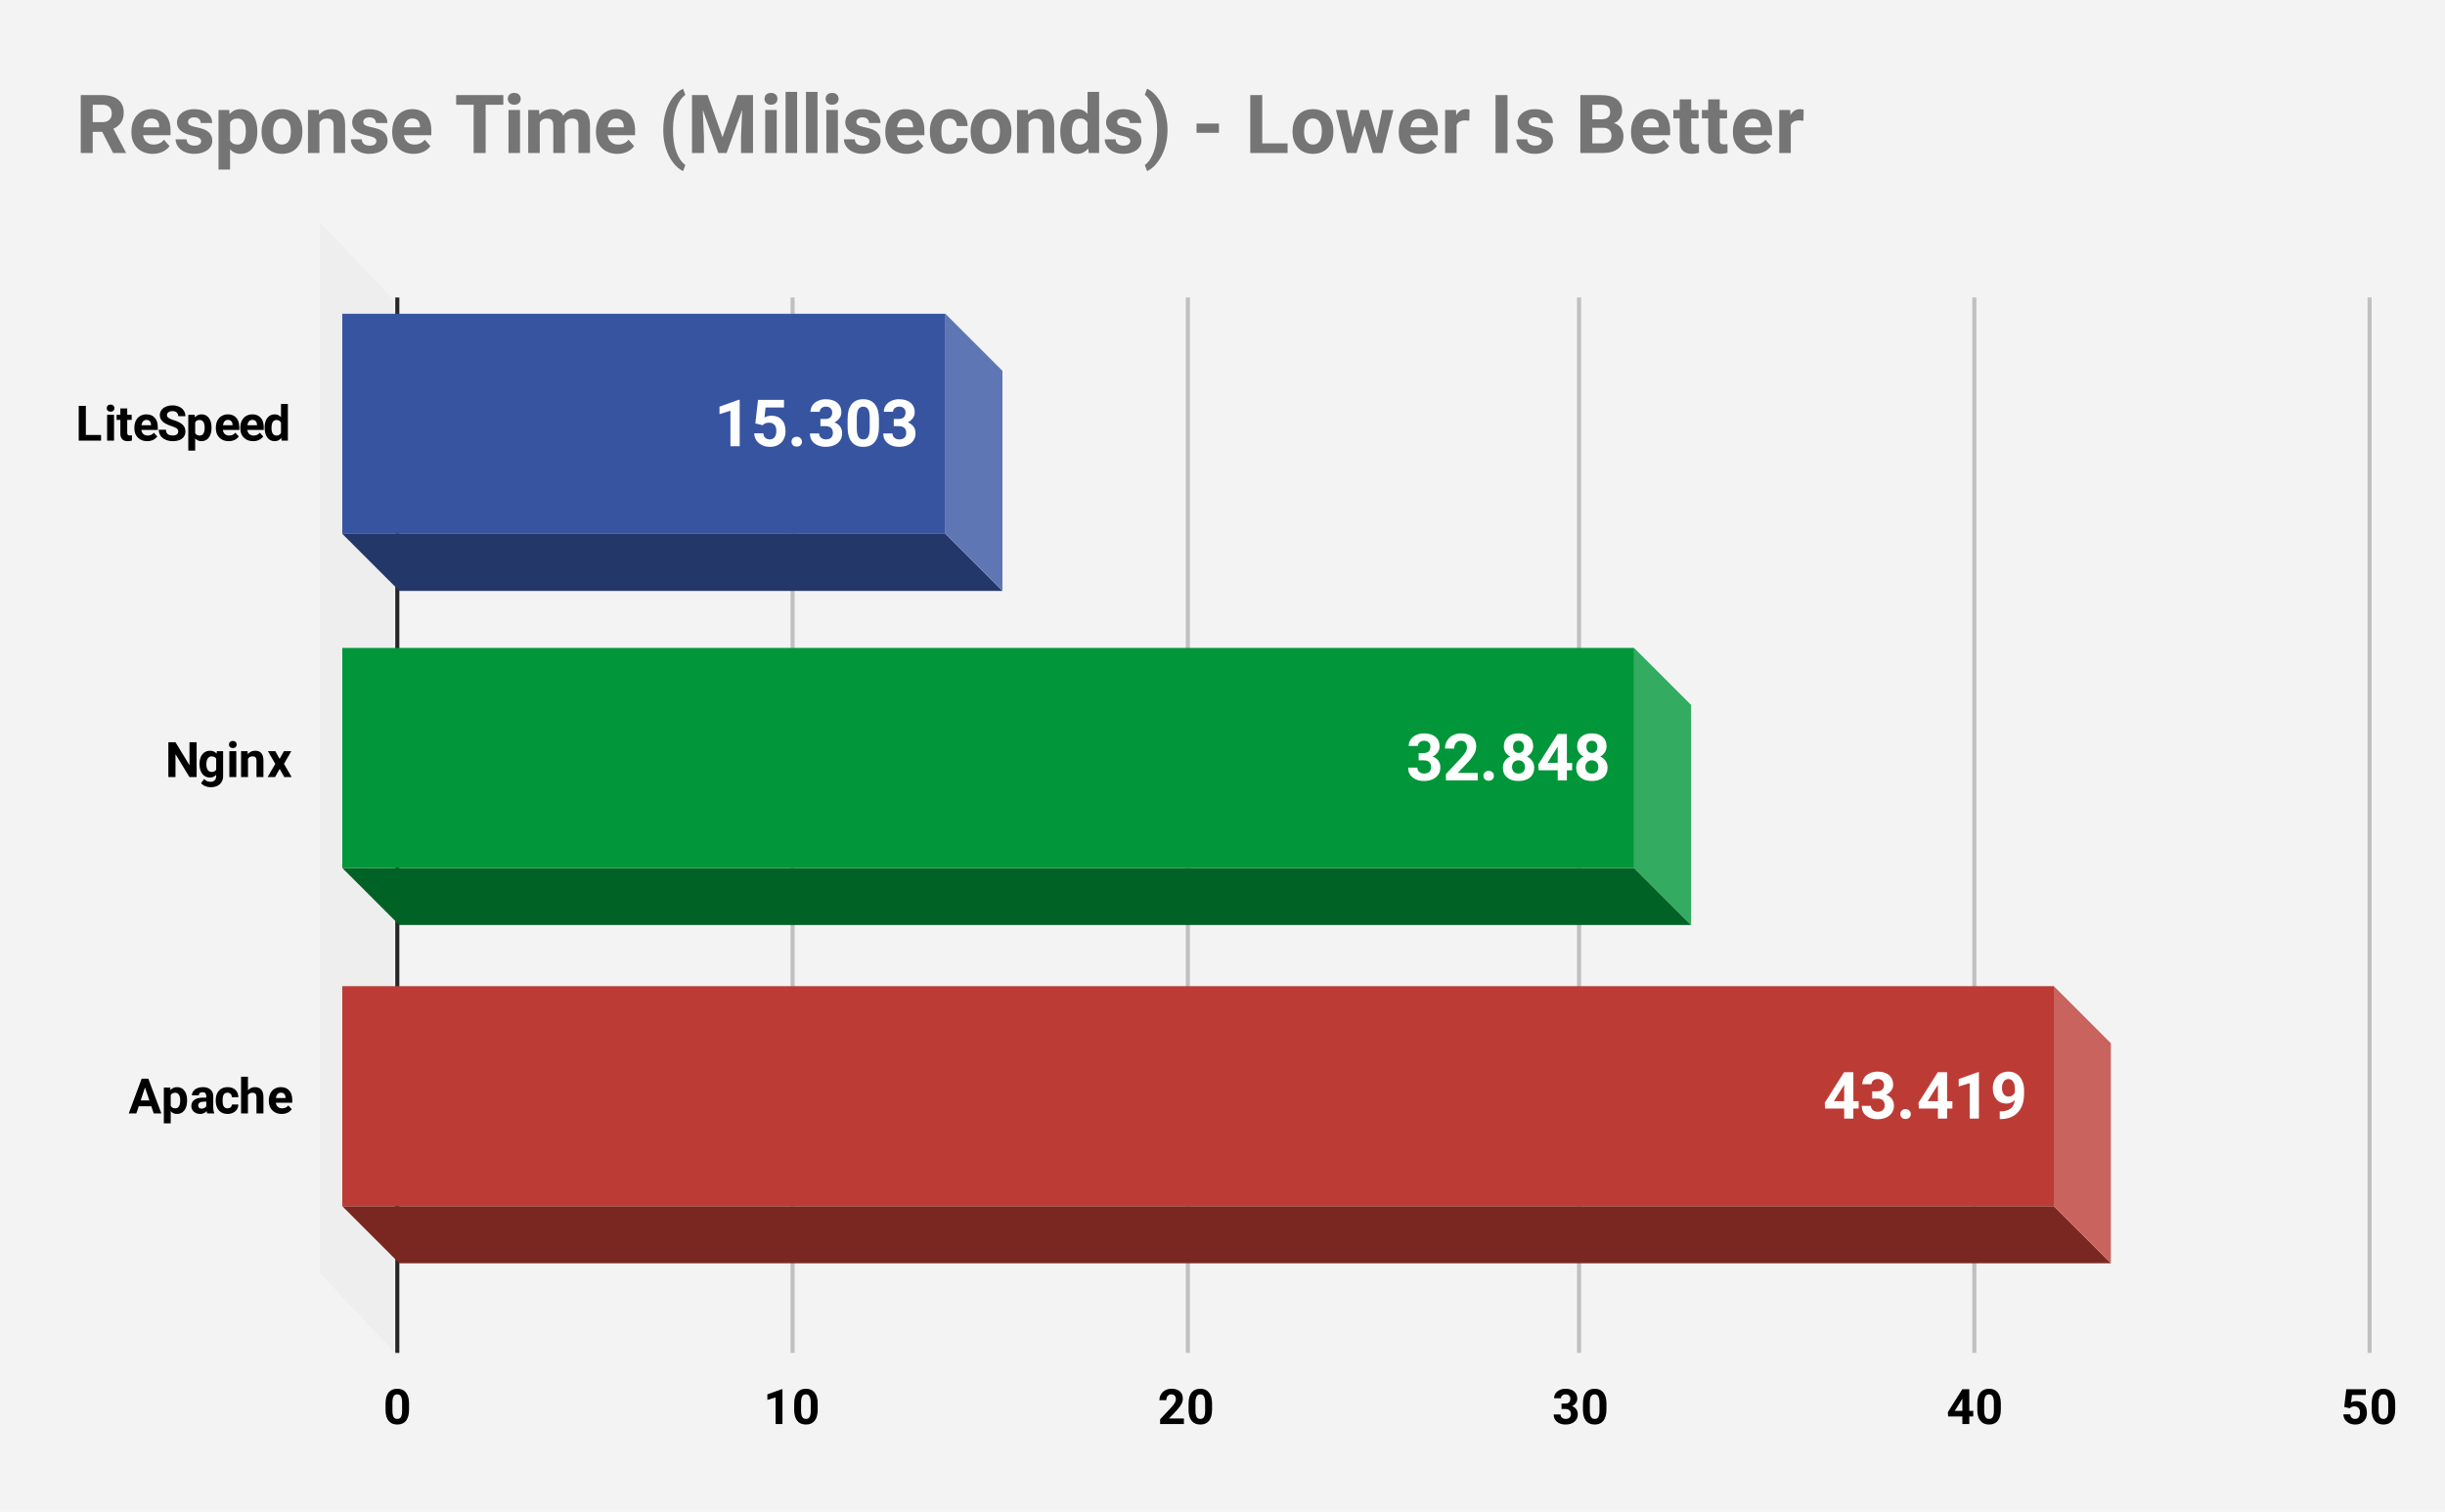 <?xml version="1.0" encoding="UTF-8"?> <svg xmlns:xlink="http://www.w3.org/1999/xlink" xmlns="http://www.w3.org/2000/svg" version="1.1" viewBox="0.0 0.0 600.0 371.0" fill="none" stroke="none" stroke-linecap="square" stroke-miterlimit="10" width="600" height="371"><path fill="#f3f3f3" d="M0 0L600.0 0L600.0 371.0L0 371.0L0 0Z" fill-rule="nonzero"></path><path stroke="#272727" stroke-width="1.0" stroke-linecap="butt" d="M97.5 73.5L97.5 331.5" fill-rule="nonzero"></path><path fill="#eeeeee" d="M78.5 54.5L96.5 73.5L96.5 331.5L78.5 312.5Z" fill-rule="nonzero"></path><path stroke="#c0c0c0" stroke-width="1.0" stroke-linecap="butt" d="M194.5 73.5L194.5 331.5" fill-rule="nonzero"></path><path stroke="#c0c0c0" stroke-width="1.0" stroke-linecap="butt" d="M291.5 73.5L291.5 331.5" fill-rule="nonzero"></path><path stroke="#c0c0c0" stroke-width="1.0" stroke-linecap="butt" d="M387.5 73.5L387.5 331.5" fill-rule="nonzero"></path><path stroke="#c0c0c0" stroke-width="1.0" stroke-linecap="butt" d="M484.5 73.5L484.5 331.5" fill-rule="nonzero"></path><path stroke="#c0c0c0" stroke-width="1.0" stroke-linecap="butt" d="M581.5 73.5L581.5 331.5" fill-rule="nonzero"></path><clipPath id="id_0"><path d="M77.55 54.917L581.45 54.917L581.45 331.45L77.55 331.45L77.55 54.917Z" clip-rule="nonzero"></path></clipPath><path fill="#243769" clip-path="url(#id_0)" d="M246.0 145.0L98.0 145.0L84.0 131.0L232.0 131.0Z" fill-rule="nonzero"></path><path fill="#5f76b4" clip-path="url(#id_0)" d="M232.0 131.0L232.0 77.0L246.0 91.0L246.0 145.0Z" fill-rule="nonzero"></path><path stroke="#000000" stroke-width="2.0" stroke-linecap="butt" stroke-opacity="0.0" clip-path="url(#id_0)" d="M84.0 131.0L84.0 77.0L232.0 77.0L232.0 131.0Z" fill-rule="nonzero"></path><path fill="#3754a1" clip-path="url(#id_0)" d="M84.0 131.0L84.0 77.0L232.0 77.0L232.0 131.0Z" fill-rule="nonzero"></path><path fill="#006225" clip-path="url(#id_0)" d="M415.0 227.0L98.0 227.0L84.0 213.0L401.0 213.0Z" fill-rule="nonzero"></path><path fill="#33ab61" clip-path="url(#id_0)" d="M401.0 213.0L401.0 159.0L415.0 173.0L415.0 227.0Z" fill-rule="nonzero"></path><path stroke="#000000" stroke-width="2.0" stroke-linecap="butt" stroke-opacity="0.0" clip-path="url(#id_0)" d="M84.0 213.0L84.0 159.0L401.0 159.0L401.0 213.0Z" fill-rule="nonzero"></path><path fill="#009639" clip-path="url(#id_0)" d="M84.0 213.0L84.0 159.0L401.0 159.0L401.0 213.0Z" fill-rule="nonzero"></path><path fill="#7a2722" clip-path="url(#id_0)" d="M518.0 310.0L98.0 310.0L84.0 296.0L504.0 296.0Z" fill-rule="nonzero"></path><path fill="#c9635d" clip-path="url(#id_0)" d="M504.0 296.0L504.0 242.0L518.0 256.0L518.0 310.0Z" fill-rule="nonzero"></path><path stroke="#000000" stroke-width="2.0" stroke-linecap="butt" stroke-opacity="0.0" clip-path="url(#id_0)" d="M84.0 296.0L84.0 242.0L504.0 242.0L504.0 296.0Z" fill-rule="nonzero"></path><path fill="#bc3c35" clip-path="url(#id_0)" d="M84.0 296.0L84.0 242.0L504.0 242.0L504.0 296.0Z" fill-rule="nonzero"></path><path stroke="#3754a1" stroke-width="3.0" stroke-linejoin="round" stroke-linecap="round" d="M181.518 109.5L179.252 109.5L179.252 100.797L176.565 101.625L176.565 99.797L181.268 98.109L181.518 98.109L181.518 109.5ZM185.362 103.906L186.018 98.125L192.393 98.125L192.393 100.0L187.877 100.0L187.596 102.453Q188.393 102.016 189.299 102.016Q190.924 102.016 191.846 103.031Q192.768 104.031 192.768 105.844Q192.768 106.953 192.299 107.828Q191.846 108.688 190.971 109.172Q190.112 109.656 188.924 109.656Q187.893 109.656 187.002 109.234Q186.127 108.812 185.612 108.062Q185.112 107.297 185.081 106.328L187.315 106.328Q187.377 107.047 187.799 107.438Q188.237 107.828 188.924 107.828Q189.69 107.828 190.096 107.281Q190.518 106.734 190.518 105.719Q190.518 104.75 190.034 104.234Q189.565 103.719 188.69 103.719Q187.877 103.719 187.377 104.141L187.159 104.344L185.362 103.906ZM194.237 108.391Q194.237 107.844 194.596 107.516Q194.971 107.172 195.518 107.172Q196.065 107.172 196.424 107.516Q196.799 107.844 196.799 108.391Q196.799 108.922 196.44 109.266Q196.081 109.594 195.518 109.594Q194.956 109.594 194.596 109.266Q194.237 108.922 194.237 108.391ZM201.331 102.812L202.534 102.812Q203.393 102.812 203.799 102.391Q204.221 101.953 204.221 101.234Q204.221 100.547 203.799 100.172Q203.393 99.781 202.674 99.781Q202.034 99.781 201.596 100.141Q201.159 100.5 201.159 101.062L198.893 101.062Q198.893 100.172 199.377 99.469Q199.862 98.766 200.721 98.375Q201.581 97.969 202.627 97.969Q204.424 97.969 205.44 98.828Q206.471 99.688 206.471 101.203Q206.471 101.984 205.987 102.641Q205.518 103.297 204.752 103.656Q205.706 104.0 206.174 104.688Q206.659 105.375 206.659 106.312Q206.659 107.828 205.549 108.75Q204.44 109.656 202.627 109.656Q200.924 109.656 199.831 108.766Q198.752 107.859 198.752 106.375L201.018 106.375Q201.018 107.016 201.487 107.422Q201.971 107.828 202.674 107.828Q203.487 107.828 203.94 107.406Q204.393 106.984 204.393 106.281Q204.393 104.578 202.518 104.578L201.331 104.578L201.331 102.812ZM215.69 104.797Q215.69 107.156 214.706 108.406Q213.737 109.656 211.846 109.656Q209.987 109.656 209.002 108.438Q208.018 107.203 208.002 104.906L208.002 102.812Q208.002 100.438 208.987 99.203Q209.971 97.969 211.831 97.969Q213.69 97.969 214.674 99.188Q215.659 100.406 215.69 102.703L215.69 104.797ZM213.424 102.5Q213.424 101.078 213.034 100.438Q212.659 99.797 211.831 99.797Q211.034 99.797 210.659 100.406Q210.284 101.016 210.252 102.328L210.252 105.094Q210.252 106.484 210.627 107.156Q211.018 107.828 211.846 107.828Q212.674 107.828 213.034 107.188Q213.409 106.531 213.424 105.203L213.424 102.5ZM219.331 102.812L220.534 102.812Q221.393 102.812 221.799 102.391Q222.221 101.953 222.221 101.234Q222.221 100.547 221.799 100.172Q221.393 99.781 220.674 99.781Q220.034 99.781 219.596 100.141Q219.159 100.5 219.159 101.062L216.893 101.062Q216.893 100.172 217.377 99.469Q217.862 98.766 218.721 98.375Q219.581 97.969 220.627 97.969Q222.424 97.969 223.44 98.828Q224.471 99.688 224.471 101.203Q224.471 101.984 223.987 102.641Q223.518 103.297 222.752 103.656Q223.706 104.0 224.174 104.688Q224.659 105.375 224.659 106.312Q224.659 107.828 223.549 108.75Q222.44 109.656 220.627 109.656Q218.924 109.656 217.831 108.766Q216.752 107.859 216.752 106.375L219.018 106.375Q219.018 107.016 219.487 107.422Q219.971 107.828 220.674 107.828Q221.487 107.828 221.94 107.406Q222.393 106.984 222.393 106.281Q222.393 104.578 220.518 104.578L219.331 104.578L219.331 102.812Z" fill-rule="nonzero"></path><path fill="#ffffff" d="M181.518 109.5L179.252 109.5L179.252 100.797L176.565 101.625L176.565 99.797L181.268 98.109L181.518 98.109L181.518 109.5ZM185.362 103.906L186.018 98.125L192.393 98.125L192.393 100.0L187.877 100.0L187.596 102.453Q188.393 102.016 189.299 102.016Q190.924 102.016 191.846 103.031Q192.768 104.031 192.768 105.844Q192.768 106.953 192.299 107.828Q191.846 108.688 190.971 109.172Q190.112 109.656 188.924 109.656Q187.893 109.656 187.002 109.234Q186.127 108.812 185.612 108.062Q185.112 107.297 185.081 106.328L187.315 106.328Q187.377 107.047 187.799 107.438Q188.237 107.828 188.924 107.828Q189.69 107.828 190.096 107.281Q190.518 106.734 190.518 105.719Q190.518 104.75 190.034 104.234Q189.565 103.719 188.69 103.719Q187.877 103.719 187.377 104.141L187.159 104.344L185.362 103.906ZM194.237 108.391Q194.237 107.844 194.596 107.516Q194.971 107.172 195.518 107.172Q196.065 107.172 196.424 107.516Q196.799 107.844 196.799 108.391Q196.799 108.922 196.44 109.266Q196.081 109.594 195.518 109.594Q194.956 109.594 194.596 109.266Q194.237 108.922 194.237 108.391ZM201.331 102.812L202.534 102.812Q203.393 102.812 203.799 102.391Q204.221 101.953 204.221 101.234Q204.221 100.547 203.799 100.172Q203.393 99.781 202.674 99.781Q202.034 99.781 201.596 100.141Q201.159 100.5 201.159 101.062L198.893 101.062Q198.893 100.172 199.377 99.469Q199.862 98.766 200.721 98.375Q201.581 97.969 202.627 97.969Q204.424 97.969 205.44 98.828Q206.471 99.688 206.471 101.203Q206.471 101.984 205.987 102.641Q205.518 103.297 204.752 103.656Q205.706 104.0 206.174 104.688Q206.659 105.375 206.659 106.312Q206.659 107.828 205.549 108.75Q204.44 109.656 202.627 109.656Q200.924 109.656 199.831 108.766Q198.752 107.859 198.752 106.375L201.018 106.375Q201.018 107.016 201.487 107.422Q201.971 107.828 202.674 107.828Q203.487 107.828 203.94 107.406Q204.393 106.984 204.393 106.281Q204.393 104.578 202.518 104.578L201.331 104.578L201.331 102.812ZM215.69 104.797Q215.69 107.156 214.706 108.406Q213.737 109.656 211.846 109.656Q209.987 109.656 209.002 108.438Q208.018 107.203 208.002 104.906L208.002 102.812Q208.002 100.438 208.987 99.203Q209.971 97.969 211.831 97.969Q213.69 97.969 214.674 99.188Q215.659 100.406 215.69 102.703L215.69 104.797ZM213.424 102.5Q213.424 101.078 213.034 100.438Q212.659 99.797 211.831 99.797Q211.034 99.797 210.659 100.406Q210.284 101.016 210.252 102.328L210.252 105.094Q210.252 106.484 210.627 107.156Q211.018 107.828 211.846 107.828Q212.674 107.828 213.034 107.188Q213.409 106.531 213.424 105.203L213.424 102.5ZM219.331 102.812L220.534 102.812Q221.393 102.812 221.799 102.391Q222.221 101.953 222.221 101.234Q222.221 100.547 221.799 100.172Q221.393 99.781 220.674 99.781Q220.034 99.781 219.596 100.141Q219.159 100.5 219.159 101.062L216.893 101.062Q216.893 100.172 217.377 99.469Q217.862 98.766 218.721 98.375Q219.581 97.969 220.627 97.969Q222.424 97.969 223.44 98.828Q224.471 99.688 224.471 101.203Q224.471 101.984 223.987 102.641Q223.518 103.297 222.752 103.656Q223.706 104.0 224.174 104.688Q224.659 105.375 224.659 106.312Q224.659 107.828 223.549 108.75Q222.44 109.656 220.627 109.656Q218.924 109.656 217.831 108.766Q216.752 107.859 216.752 106.375L219.018 106.375Q219.018 107.016 219.487 107.422Q219.971 107.828 220.674 107.828Q221.487 107.828 221.94 107.406Q222.393 106.984 222.393 106.281Q222.393 104.578 220.518 104.578L219.331 104.578L219.331 102.812Z" fill-rule="nonzero"></path><path stroke="#009639" stroke-width="3.0" stroke-linejoin="round" stroke-linecap="round" d="M348.131 184.812L349.334 184.812Q350.194 184.812 350.6 184.391Q351.022 183.953 351.022 183.234Q351.022 182.547 350.6 182.172Q350.194 181.781 349.475 181.781Q348.834 181.781 348.397 182.141Q347.959 182.5 347.959 183.062L345.694 183.062Q345.694 182.172 346.178 181.469Q346.662 180.766 347.522 180.375Q348.381 179.969 349.428 179.969Q351.225 179.969 352.24 180.828Q353.272 181.688 353.272 183.203Q353.272 183.984 352.787 184.641Q352.319 185.297 351.553 185.656Q352.506 186.0 352.975 186.688Q353.459 187.375 353.459 188.312Q353.459 189.828 352.35 190.75Q351.24 191.656 349.428 191.656Q347.725 191.656 346.631 190.766Q345.553 189.859 345.553 188.375L347.819 188.375Q347.819 189.016 348.287 189.422Q348.772 189.828 349.475 189.828Q350.287 189.828 350.74 189.406Q351.194 188.984 351.194 188.281Q351.194 186.578 349.319 186.578L348.131 186.578L348.131 184.812ZM362.631 191.5L354.834 191.5L354.834 189.953L358.506 186.031Q359.272 185.203 359.631 184.594Q359.99 183.969 359.99 183.406Q359.99 182.656 359.6 182.219Q359.225 181.781 358.522 181.781Q357.756 181.781 357.303 182.312Q356.865 182.844 356.865 183.703L354.6 183.703Q354.6 182.656 355.1 181.797Q355.6 180.938 356.506 180.453Q357.412 179.969 358.553 179.969Q360.319 179.969 361.287 180.812Q362.256 181.656 362.256 183.188Q362.256 184.031 361.819 184.906Q361.381 185.781 360.319 186.953L357.74 189.672L362.631 189.672L362.631 191.5ZM364.037 190.391Q364.037 189.844 364.397 189.516Q364.772 189.172 365.319 189.172Q365.865 189.172 366.225 189.516Q366.6 189.844 366.6 190.391Q366.6 190.922 366.24 191.266Q365.881 191.594 365.319 191.594Q364.756 191.594 364.397 191.266Q364.037 190.922 364.037 190.391ZM376.24 183.141Q376.24 183.969 375.819 184.609Q375.412 185.25 374.694 185.641Q375.522 186.031 376.006 186.734Q376.49 187.438 376.49 188.375Q376.49 189.891 375.459 190.781Q374.428 191.656 372.647 191.656Q370.881 191.656 369.834 190.781Q368.803 189.891 368.803 188.375Q368.803 187.438 369.287 186.734Q369.772 186.031 370.584 185.641Q369.865 185.25 369.444 184.609Q369.037 183.969 369.037 183.141Q369.037 181.688 370.006 180.828Q370.975 179.969 372.647 179.969Q374.303 179.969 375.272 180.828Q376.24 181.672 376.24 183.141ZM374.225 188.219Q374.225 187.469 373.787 187.031Q373.365 186.578 372.631 186.578Q371.912 186.578 371.475 187.031Q371.053 187.469 371.053 188.219Q371.053 188.938 371.475 189.391Q371.897 189.828 372.647 189.828Q373.381 189.828 373.803 189.406Q374.225 188.969 374.225 188.219ZM373.99 183.25Q373.99 182.594 373.631 182.188Q373.287 181.781 372.647 181.781Q372.006 181.781 371.647 182.172Q371.303 182.562 371.303 183.25Q371.303 183.938 371.647 184.359Q372.006 184.766 372.647 184.766Q373.287 184.766 373.631 184.359Q373.99 183.938 373.99 183.25ZM384.506 187.219L385.803 187.219L385.803 189.031L384.506 189.031L384.506 191.5L382.256 191.5L382.256 189.031L377.584 189.031L377.49 187.609L382.225 180.125L384.506 180.125L384.506 187.219ZM379.74 187.219L382.256 187.219L382.256 183.203L382.1 183.453L379.74 187.219ZM394.24 183.141Q394.24 183.969 393.819 184.609Q393.412 185.25 392.694 185.641Q393.522 186.031 394.006 186.734Q394.49 187.438 394.49 188.375Q394.49 189.891 393.459 190.781Q392.428 191.656 390.647 191.656Q388.881 191.656 387.834 190.781Q386.803 189.891 386.803 188.375Q386.803 187.438 387.287 186.734Q387.772 186.031 388.584 185.641Q387.865 185.25 387.444 184.609Q387.037 183.969 387.037 183.141Q387.037 181.688 388.006 180.828Q388.975 179.969 390.647 179.969Q392.303 179.969 393.272 180.828Q394.24 181.672 394.24 183.141ZM392.225 188.219Q392.225 187.469 391.787 187.031Q391.365 186.578 390.631 186.578Q389.912 186.578 389.475 187.031Q389.053 187.469 389.053 188.219Q389.053 188.938 389.475 189.391Q389.897 189.828 390.647 189.828Q391.381 189.828 391.803 189.406Q392.225 188.969 392.225 188.219ZM391.99 183.25Q391.99 182.594 391.631 182.188Q391.287 181.781 390.647 181.781Q390.006 181.781 389.647 182.172Q389.303 182.562 389.303 183.25Q389.303 183.938 389.647 184.359Q390.006 184.766 390.647 184.766Q391.287 184.766 391.631 184.359Q391.99 183.938 391.99 183.25Z" fill-rule="nonzero"></path><path fill="#ffffff" d="M348.131 184.812L349.334 184.812Q350.194 184.812 350.6 184.391Q351.022 183.953 351.022 183.234Q351.022 182.547 350.6 182.172Q350.194 181.781 349.475 181.781Q348.834 181.781 348.397 182.141Q347.959 182.5 347.959 183.062L345.694 183.062Q345.694 182.172 346.178 181.469Q346.662 180.766 347.522 180.375Q348.381 179.969 349.428 179.969Q351.225 179.969 352.24 180.828Q353.272 181.688 353.272 183.203Q353.272 183.984 352.787 184.641Q352.319 185.297 351.553 185.656Q352.506 186.0 352.975 186.688Q353.459 187.375 353.459 188.312Q353.459 189.828 352.35 190.75Q351.24 191.656 349.428 191.656Q347.725 191.656 346.631 190.766Q345.553 189.859 345.553 188.375L347.819 188.375Q347.819 189.016 348.287 189.422Q348.772 189.828 349.475 189.828Q350.287 189.828 350.74 189.406Q351.194 188.984 351.194 188.281Q351.194 186.578 349.319 186.578L348.131 186.578L348.131 184.812ZM362.631 191.5L354.834 191.5L354.834 189.953L358.506 186.031Q359.272 185.203 359.631 184.594Q359.99 183.969 359.99 183.406Q359.99 182.656 359.6 182.219Q359.225 181.781 358.522 181.781Q357.756 181.781 357.303 182.312Q356.865 182.844 356.865 183.703L354.6 183.703Q354.6 182.656 355.1 181.797Q355.6 180.938 356.506 180.453Q357.412 179.969 358.553 179.969Q360.319 179.969 361.287 180.812Q362.256 181.656 362.256 183.188Q362.256 184.031 361.819 184.906Q361.381 185.781 360.319 186.953L357.74 189.672L362.631 189.672L362.631 191.5ZM364.037 190.391Q364.037 189.844 364.397 189.516Q364.772 189.172 365.319 189.172Q365.865 189.172 366.225 189.516Q366.6 189.844 366.6 190.391Q366.6 190.922 366.24 191.266Q365.881 191.594 365.319 191.594Q364.756 191.594 364.397 191.266Q364.037 190.922 364.037 190.391ZM376.24 183.141Q376.24 183.969 375.819 184.609Q375.412 185.25 374.694 185.641Q375.522 186.031 376.006 186.734Q376.49 187.438 376.49 188.375Q376.49 189.891 375.459 190.781Q374.428 191.656 372.647 191.656Q370.881 191.656 369.834 190.781Q368.803 189.891 368.803 188.375Q368.803 187.438 369.287 186.734Q369.772 186.031 370.584 185.641Q369.865 185.25 369.444 184.609Q369.037 183.969 369.037 183.141Q369.037 181.688 370.006 180.828Q370.975 179.969 372.647 179.969Q374.303 179.969 375.272 180.828Q376.24 181.672 376.24 183.141ZM374.225 188.219Q374.225 187.469 373.787 187.031Q373.365 186.578 372.631 186.578Q371.912 186.578 371.475 187.031Q371.053 187.469 371.053 188.219Q371.053 188.938 371.475 189.391Q371.897 189.828 372.647 189.828Q373.381 189.828 373.803 189.406Q374.225 188.969 374.225 188.219ZM373.99 183.25Q373.99 182.594 373.631 182.188Q373.287 181.781 372.647 181.781Q372.006 181.781 371.647 182.172Q371.303 182.562 371.303 183.25Q371.303 183.938 371.647 184.359Q372.006 184.766 372.647 184.766Q373.287 184.766 373.631 184.359Q373.99 183.938 373.99 183.25ZM384.506 187.219L385.803 187.219L385.803 189.031L384.506 189.031L384.506 191.5L382.256 191.5L382.256 189.031L377.584 189.031L377.49 187.609L382.225 180.125L384.506 180.125L384.506 187.219ZM379.74 187.219L382.256 187.219L382.256 183.203L382.1 183.453L379.74 187.219ZM394.24 183.141Q394.24 183.969 393.819 184.609Q393.412 185.25 392.694 185.641Q393.522 186.031 394.006 186.734Q394.49 187.438 394.49 188.375Q394.49 189.891 393.459 190.781Q392.428 191.656 390.647 191.656Q388.881 191.656 387.834 190.781Q386.803 189.891 386.803 188.375Q386.803 187.438 387.287 186.734Q387.772 186.031 388.584 185.641Q387.865 185.25 387.444 184.609Q387.037 183.969 387.037 183.141Q387.037 181.688 388.006 180.828Q388.975 179.969 390.647 179.969Q392.303 179.969 393.272 180.828Q394.24 181.672 394.24 183.141ZM392.225 188.219Q392.225 187.469 391.787 187.031Q391.365 186.578 390.631 186.578Q389.912 186.578 389.475 187.031Q389.053 187.469 389.053 188.219Q389.053 188.938 389.475 189.391Q389.897 189.828 390.647 189.828Q391.381 189.828 391.803 189.406Q392.225 188.969 392.225 188.219ZM391.99 183.25Q391.99 182.594 391.631 182.188Q391.287 181.781 390.647 181.781Q390.006 181.781 389.647 182.172Q389.303 182.562 389.303 183.25Q389.303 183.938 389.647 184.359Q390.006 184.766 390.647 184.766Q391.287 184.766 391.631 184.359Q391.99 183.938 391.99 183.25Z" fill-rule="nonzero"></path><path stroke="#bc3c35" stroke-width="3.0" stroke-linejoin="round" stroke-linecap="round" d="M454.812 270.219L456.109 270.219L456.109 272.031L454.812 272.031L454.812 274.5L452.562 274.5L452.562 272.031L447.89 272.031L447.797 270.609L452.531 263.125L454.812 263.125L454.812 270.219ZM450.047 270.219L452.562 270.219L452.562 266.203L452.406 266.453L450.047 270.219ZM459.437 267.812L460.64 267.812Q461.5 267.812 461.906 267.391Q462.328 266.953 462.328 266.234Q462.328 265.547 461.906 265.172Q461.5 264.781 460.781 264.781Q460.14 264.781 459.703 265.141Q459.265 265.5 459.265 266.062L457 266.062Q457 265.172 457.484 264.469Q457.968 263.766 458.828 263.375Q459.687 262.969 460.734 262.969Q462.531 262.969 463.547 263.828Q464.578 264.688 464.578 266.203Q464.578 266.984 464.093 267.641Q463.625 268.297 462.859 268.656Q463.812 269.0 464.281 269.688Q464.765 270.375 464.765 271.312Q464.765 272.828 463.656 273.75Q462.547 274.656 460.734 274.656Q459.031 274.656 457.937 273.766Q456.859 272.859 456.859 271.375L459.125 271.375Q459.125 272.016 459.593 272.422Q460.078 272.828 460.781 272.828Q461.593 272.828 462.047 272.406Q462.5 271.984 462.5 271.281Q462.5 269.578 460.625 269.578L459.437 269.578L459.437 267.812ZM466.343 273.391Q466.343 272.844 466.703 272.516Q467.078 272.172 467.625 272.172Q468.172 272.172 468.531 272.516Q468.906 272.844 468.906 273.391Q468.906 273.922 468.547 274.266Q468.187 274.594 467.625 274.594Q467.062 274.594 466.703 274.266Q466.343 273.922 466.343 273.391ZM477.812 270.219L479.109 270.219L479.109 272.031L477.812 272.031L477.812 274.5L475.562 274.5L475.562 272.031L470.89 272.031L470.797 270.609L475.531 263.125L477.812 263.125L477.812 270.219ZM473.047 270.219L475.562 270.219L475.562 266.203L475.406 266.453L473.047 270.219ZM485.625 274.5L483.359 274.5L483.359 265.797L480.672 266.625L480.672 264.797L485.375 263.109L485.625 263.109L485.625 274.5ZM494.422 269.953Q493.531 270.812 492.359 270.812Q490.843 270.812 489.937 269.781Q489.031 268.75 489.031 266.984Q489.031 265.875 489.515 264.938Q490.015 264.0 490.89 263.484Q491.765 262.969 492.859 262.969Q493.984 262.969 494.859 263.531Q495.734 264.094 496.218 265.156Q496.703 266.203 496.703 267.562L496.703 268.391Q496.703 271.234 495.281 272.859Q493.875 274.484 491.281 274.609L490.734 274.609L490.734 272.719L491.234 272.719Q494.172 272.578 494.422 269.953ZM492.906 269.094Q493.453 269.094 493.843 268.812Q494.25 268.531 494.453 268.125L494.453 267.203Q494.453 266.047 494.015 265.422Q493.578 264.781 492.843 264.781Q492.156 264.781 491.718 265.406Q491.281 266.031 491.281 266.969Q491.281 267.891 491.703 268.5Q492.14 269.094 492.906 269.094Z" fill-rule="nonzero"></path><path fill="#ffffff" d="M454.812 270.219L456.109 270.219L456.109 272.031L454.812 272.031L454.812 274.5L452.562 274.5L452.562 272.031L447.89 272.031L447.797 270.609L452.531 263.125L454.812 263.125L454.812 270.219ZM450.047 270.219L452.562 270.219L452.562 266.203L452.406 266.453L450.047 270.219ZM459.437 267.812L460.64 267.812Q461.5 267.812 461.906 267.391Q462.328 266.953 462.328 266.234Q462.328 265.547 461.906 265.172Q461.5 264.781 460.781 264.781Q460.14 264.781 459.703 265.141Q459.265 265.5 459.265 266.062L457 266.062Q457 265.172 457.484 264.469Q457.968 263.766 458.828 263.375Q459.687 262.969 460.734 262.969Q462.531 262.969 463.547 263.828Q464.578 264.688 464.578 266.203Q464.578 266.984 464.093 267.641Q463.625 268.297 462.859 268.656Q463.812 269.0 464.281 269.688Q464.765 270.375 464.765 271.312Q464.765 272.828 463.656 273.75Q462.547 274.656 460.734 274.656Q459.031 274.656 457.937 273.766Q456.859 272.859 456.859 271.375L459.125 271.375Q459.125 272.016 459.593 272.422Q460.078 272.828 460.781 272.828Q461.593 272.828 462.047 272.406Q462.5 271.984 462.5 271.281Q462.5 269.578 460.625 269.578L459.437 269.578L459.437 267.812ZM466.343 273.391Q466.343 272.844 466.703 272.516Q467.078 272.172 467.625 272.172Q468.172 272.172 468.531 272.516Q468.906 272.844 468.906 273.391Q468.906 273.922 468.547 274.266Q468.187 274.594 467.625 274.594Q467.062 274.594 466.703 274.266Q466.343 273.922 466.343 273.391ZM477.812 270.219L479.109 270.219L479.109 272.031L477.812 272.031L477.812 274.5L475.562 274.5L475.562 272.031L470.89 272.031L470.797 270.609L475.531 263.125L477.812 263.125L477.812 270.219ZM473.047 270.219L475.562 270.219L475.562 266.203L475.406 266.453L473.047 270.219ZM485.625 274.5L483.359 274.5L483.359 265.797L480.672 266.625L480.672 264.797L485.375 263.109L485.625 263.109L485.625 274.5ZM494.422 269.953Q493.531 270.812 492.359 270.812Q490.843 270.812 489.937 269.781Q489.031 268.75 489.031 266.984Q489.031 265.875 489.515 264.938Q490.015 264.0 490.89 263.484Q491.765 262.969 492.859 262.969Q493.984 262.969 494.859 263.531Q495.734 264.094 496.218 265.156Q496.703 266.203 496.703 267.562L496.703 268.391Q496.703 271.234 495.281 272.859Q493.875 274.484 491.281 274.609L490.734 274.609L490.734 272.719L491.234 272.719Q494.172 272.578 494.422 269.953ZM492.906 269.094Q493.453 269.094 493.843 268.812Q494.25 268.531 494.453 268.125L494.453 267.203Q494.453 266.047 494.015 265.422Q493.578 264.781 492.843 264.781Q492.156 264.781 491.718 265.406Q491.281 266.031 491.281 266.969Q491.281 267.891 491.703 268.5Q492.14 269.094 492.906 269.094Z" fill-rule="nonzero"></path><path fill="#000000" d="M21.066 106.73L24.8 106.73L24.8 108.136L19.316 108.136L19.316 99.605L21.066 99.605L21.066 106.73ZM27.988 108.136L26.284 108.136L26.284 101.792L27.988 101.792L27.988 108.136ZM26.191 100.152Q26.191 99.777 26.441 99.527Q26.706 99.277 27.144 99.277Q27.566 99.277 27.816 99.527Q28.081 99.777 28.081 100.152Q28.081 100.542 27.816 100.792Q27.566 101.027 27.128 101.027Q26.706 101.027 26.441 100.792Q26.191 100.542 26.191 100.152ZM31.222 100.23L31.222 101.792L32.316 101.792L32.316 103.042L31.222 103.042L31.222 106.199Q31.222 106.558 31.363 106.714Q31.503 106.855 31.878 106.855Q32.159 106.855 32.378 106.824L32.378 108.105Q31.878 108.261 31.347 108.261Q29.566 108.261 29.534 106.449L29.534 103.042L28.613 103.042L28.613 101.792L29.534 101.792L29.534 100.23L31.222 100.23ZM36.112 108.261Q34.722 108.261 33.847 107.402Q32.972 106.542 32.972 105.12L32.972 104.949Q32.972 103.995 33.331 103.245Q33.706 102.495 34.378 102.089Q35.066 101.683 35.925 101.683Q37.237 101.683 37.972 102.511Q38.722 103.324 38.722 104.824L38.722 105.511L34.691 105.511Q34.769 106.136 35.175 106.511Q35.597 106.886 36.237 106.886Q37.206 106.886 37.753 106.183L38.597 107.105Q38.206 107.652 37.55 107.964Q36.909 108.261 36.112 108.261ZM35.925 103.042Q35.425 103.042 35.112 103.386Q34.8 103.73 34.706 104.355L37.066 104.355L37.066 104.23Q37.05 103.667 36.753 103.355Q36.472 103.042 35.925 103.042ZM43.737 105.902Q43.737 105.402 43.378 105.136Q43.034 104.87 42.112 104.574Q41.206 104.277 40.675 103.98Q39.222 103.199 39.222 101.87Q39.222 101.183 39.612 100.636Q40.003 100.089 40.722 99.792Q41.456 99.48 42.362 99.48Q43.284 99.48 43.987 99.824Q44.706 100.152 45.097 100.761Q45.503 101.355 45.503 102.12L43.737 102.12Q43.737 101.542 43.362 101.214Q43.003 100.886 42.331 100.886Q41.691 100.886 41.331 101.167Q40.972 101.433 40.972 101.87Q40.972 102.292 41.394 102.574Q41.816 102.855 42.628 103.105Q44.128 103.558 44.816 104.23Q45.503 104.886 45.503 105.886Q45.503 106.995 44.659 107.636Q43.831 108.261 42.409 108.261Q41.425 108.261 40.612 107.902Q39.8 107.527 39.378 106.902Q38.956 106.277 38.956 105.449L40.722 105.449Q40.722 106.87 42.409 106.87Q43.034 106.87 43.378 106.62Q43.737 106.355 43.737 105.902ZM51.909 105.027Q51.909 106.495 51.237 107.386Q50.581 108.261 49.441 108.261Q48.487 108.261 47.894 107.589L47.894 110.574L46.206 110.574L46.206 101.792L47.769 101.792L47.831 102.417Q48.441 101.683 49.441 101.683Q50.612 101.683 51.253 102.558Q51.909 103.417 51.909 104.933L51.909 105.027ZM50.222 104.902Q50.222 104.011 49.894 103.542Q49.581 103.058 48.987 103.058Q48.191 103.058 47.894 103.667L47.894 106.261Q48.206 106.886 49.003 106.886Q50.222 106.886 50.222 104.902ZM56.112 108.261Q54.722 108.261 53.847 107.402Q52.972 106.542 52.972 105.12L52.972 104.949Q52.972 103.995 53.331 103.245Q53.706 102.495 54.378 102.089Q55.066 101.683 55.925 101.683Q57.237 101.683 57.972 102.511Q58.722 103.324 58.722 104.824L58.722 105.511L54.691 105.511Q54.769 106.136 55.175 106.511Q55.597 106.886 56.237 106.886Q57.206 106.886 57.753 106.183L58.597 107.105Q58.206 107.652 57.55 107.964Q56.909 108.261 56.112 108.261ZM55.925 103.042Q55.425 103.042 55.112 103.386Q54.8 103.73 54.706 104.355L57.066 104.355L57.066 104.23Q57.05 103.667 56.753 103.355Q56.472 103.042 55.925 103.042ZM62.112 108.261Q60.722 108.261 59.847 107.402Q58.972 106.542 58.972 105.12L58.972 104.949Q58.972 103.995 59.331 103.245Q59.706 102.495 60.378 102.089Q61.066 101.683 61.925 101.683Q63.237 101.683 63.972 102.511Q64.722 103.324 64.722 104.824L64.722 105.511L60.691 105.511Q60.769 106.136 61.175 106.511Q61.597 106.886 62.237 106.886Q63.206 106.886 63.753 106.183L64.597 107.105Q64.206 107.652 63.55 107.964Q62.909 108.261 62.112 108.261ZM61.925 103.042Q61.425 103.042 61.112 103.386Q60.8 103.73 60.706 104.355L63.066 104.355L63.066 104.23Q63.05 103.667 62.753 103.355Q62.472 103.042 61.925 103.042ZM64.941 104.917Q64.941 103.433 65.597 102.558Q66.269 101.683 67.425 101.683Q68.347 101.683 68.956 102.37L68.956 99.136L70.644 99.136L70.644 108.136L69.128 108.136L69.034 107.464Q68.409 108.261 67.409 108.261Q66.284 108.261 65.612 107.386Q64.941 106.495 64.941 104.917ZM66.628 105.042Q66.628 105.933 66.941 106.417Q67.253 106.886 67.847 106.886Q68.628 106.886 68.956 106.214L68.956 103.714Q68.628 103.058 67.862 103.058Q66.628 103.058 66.628 105.042Z" fill-rule="nonzero"></path><path fill="#000000" d="M48.253 190.683L46.487 190.683L43.066 185.074L43.066 190.683L41.316 190.683L41.316 182.152L43.066 182.152L46.503 187.777L46.503 182.152L48.253 182.152L48.253 190.683ZM48.956 187.465Q48.956 186.011 49.644 185.121Q50.347 184.23 51.519 184.23Q52.566 184.23 53.144 184.933L53.222 184.34L54.753 184.34L54.753 190.465Q54.753 191.308 54.362 191.918Q53.987 192.543 53.3 192.855Q52.628 193.183 51.706 193.183Q51.003 193.183 50.331 192.902Q49.675 192.621 49.347 192.183L50.097 191.152Q50.722 191.855 51.628 191.855Q52.3 191.855 52.675 191.496Q53.05 191.136 53.05 190.48L53.05 190.136Q52.472 190.808 51.503 190.808Q50.362 190.808 49.659 189.918Q48.956 189.011 48.956 187.543L48.956 187.465ZM50.644 187.59Q50.644 188.449 50.987 188.949Q51.347 189.433 51.941 189.433Q52.722 189.433 53.05 188.855L53.05 186.183Q52.706 185.605 51.956 185.605Q51.347 185.605 50.987 186.105Q50.644 186.605 50.644 187.59ZM57.987 190.683L56.284 190.683L56.284 184.34L57.987 184.34L57.987 190.683ZM56.191 182.699Q56.191 182.324 56.441 182.074Q56.706 181.824 57.144 181.824Q57.566 181.824 57.816 182.074Q58.081 182.324 58.081 182.699Q58.081 183.09 57.816 183.34Q57.566 183.574 57.128 183.574Q56.706 183.574 56.441 183.34Q56.191 183.09 56.191 182.699ZM60.753 184.34L60.816 185.074Q61.487 184.23 62.628 184.23Q63.644 184.23 64.128 184.824Q64.628 185.402 64.644 186.59L64.644 190.683L62.941 190.683L62.941 186.621Q62.941 186.09 62.706 185.855Q62.472 185.605 61.925 185.605Q61.222 185.605 60.862 186.215L60.862 190.683L59.159 190.683L59.159 184.34L60.753 184.34ZM68.612 186.23L69.675 184.34L71.487 184.34L69.691 187.449L71.566 190.683L69.753 190.683L68.628 188.683L67.503 190.683L65.675 190.683L67.55 187.449L65.753 184.34L67.566 184.34L68.612 186.23Z" fill-rule="nonzero"></path><path fill="#000000" d="M37.128 271.465L34.05 271.465L33.456 273.231L31.597 273.231L34.769 264.699L36.394 264.699L39.597 273.231L37.722 273.231L37.128 271.465ZM34.519 270.043L36.659 270.043L35.581 266.856L34.519 270.043ZM45.909 270.121Q45.909 271.59 45.237 272.481Q44.581 273.356 43.441 273.356Q42.487 273.356 41.894 272.684L41.894 275.668L40.206 275.668L40.206 266.887L41.769 266.887L41.831 267.512Q42.441 266.777 43.441 266.777Q44.612 266.777 45.253 267.652Q45.909 268.512 45.909 270.027L45.909 270.121ZM44.222 269.996Q44.222 269.106 43.894 268.637Q43.581 268.152 42.987 268.152Q42.191 268.152 41.894 268.762L41.894 271.356Q42.206 271.981 43.003 271.981Q44.222 271.981 44.222 269.996ZM50.878 273.231Q50.753 272.996 50.706 272.668Q50.097 273.356 49.112 273.356Q48.175 273.356 47.566 272.809Q46.956 272.262 46.956 271.449Q46.956 270.434 47.691 269.902Q48.441 269.356 49.862 269.356L50.628 269.356L50.628 268.996Q50.628 268.559 50.409 268.293Q50.191 268.027 49.691 268.027Q49.269 268.027 49.019 268.231Q48.784 268.434 48.784 268.793L47.097 268.793Q47.097 268.246 47.425 267.777Q47.769 267.309 48.394 267.043Q49.019 266.777 49.784 266.777Q50.956 266.777 51.644 267.371Q52.331 267.949 52.331 269.012L52.331 271.762Q52.347 272.668 52.581 273.137L52.581 273.231L50.878 273.231ZM49.472 272.059Q49.847 272.059 50.159 271.887Q50.487 271.715 50.628 271.434L50.628 270.34L50.003 270.34Q48.737 270.34 48.644 271.231L48.644 271.324Q48.644 271.637 48.862 271.856Q49.081 272.059 49.472 272.059ZM55.831 271.981Q56.3 271.981 56.597 271.731Q56.894 271.465 56.909 271.043L58.487 271.043Q58.487 271.684 58.144 272.231Q57.8 272.762 57.191 273.059Q56.597 273.356 55.862 273.356Q54.503 273.356 53.722 272.496Q52.941 271.621 52.941 270.09L52.941 269.981Q52.941 268.512 53.722 267.652Q54.503 266.777 55.862 266.777Q57.05 266.777 57.769 267.449Q58.487 268.121 58.487 269.246L56.909 269.246Q56.894 268.762 56.597 268.449Q56.3 268.137 55.831 268.137Q55.237 268.137 54.925 268.574Q54.628 269.012 54.628 269.965L54.628 270.152Q54.628 271.121 54.925 271.559Q55.222 271.981 55.831 271.981ZM60.847 267.574Q61.534 266.777 62.55 266.777Q64.612 266.777 64.644 269.168L64.644 273.231L62.941 273.231L62.941 269.215Q62.941 268.668 62.706 268.418Q62.472 268.152 61.925 268.152Q61.191 268.152 60.847 268.731L60.847 273.231L59.159 273.231L59.159 264.231L60.847 264.231L60.847 267.574ZM69.112 273.356Q67.722 273.356 66.847 272.496Q65.972 271.637 65.972 270.215L65.972 270.043Q65.972 269.09 66.331 268.34Q66.706 267.59 67.378 267.184Q68.066 266.777 68.925 266.777Q70.237 266.777 70.972 267.606Q71.722 268.418 71.722 269.918L71.722 270.606L67.691 270.606Q67.769 271.231 68.175 271.606Q68.597 271.981 69.237 271.981Q70.206 271.981 70.753 271.277L71.597 272.199Q71.206 272.746 70.55 273.059Q69.909 273.356 69.112 273.356ZM68.925 268.137Q68.425 268.137 68.112 268.481Q67.8 268.824 67.706 269.449L70.066 269.449L70.066 269.324Q70.05 268.762 69.753 268.449Q69.472 268.137 68.925 268.137Z" fill-rule="nonzero"></path><path fill="#000000" d="M100.378 345.919Q100.378 347.684 99.644 348.637Q98.909 349.575 97.503 349.575Q96.097 349.575 95.362 348.653Q94.628 347.731 94.612 346.012L94.612 344.434Q94.612 342.653 95.347 341.731Q96.097 340.794 97.487 340.794Q98.878 340.794 99.612 341.716Q100.362 342.637 100.378 344.356L100.378 345.919ZM98.675 344.2Q98.675 343.137 98.378 342.653Q98.097 342.169 97.487 342.169Q96.894 342.169 96.597 342.637Q96.316 343.091 96.3 344.075L96.3 346.137Q96.3 347.184 96.581 347.7Q96.862 348.2 97.503 348.2Q98.112 348.2 98.394 347.716Q98.675 347.231 98.675 346.231L98.675 344.2Z" fill-rule="nonzero"></path><path fill="#000000" d="M192.018 349.45L190.33 349.45L190.33 342.919L188.314 343.544L188.314 342.169L191.846 340.903L192.018 340.903L192.018 349.45ZM200.658 345.919Q200.658 347.684 199.924 348.637Q199.189 349.575 197.783 349.575Q196.377 349.575 195.643 348.653Q194.908 347.731 194.893 346.012L194.893 344.434Q194.893 342.653 195.627 341.731Q196.377 340.794 197.768 340.794Q199.158 340.794 199.893 341.716Q200.643 342.637 200.658 344.356L200.658 345.919ZM198.955 344.2Q198.955 343.137 198.658 342.653Q198.377 342.169 197.768 342.169Q197.174 342.169 196.877 342.637Q196.596 343.091 196.58 344.075L196.58 346.137Q196.58 347.184 196.861 347.7Q197.143 348.2 197.783 348.2Q198.393 348.2 198.674 347.716Q198.955 347.231 198.955 346.231L198.955 344.2Z" fill-rule="nonzero"></path><path fill="#000000" d="M290.532 349.45L284.688 349.45L284.688 348.294L287.454 345.341Q288.016 344.731 288.282 344.262Q288.563 343.794 288.563 343.387Q288.563 342.809 288.266 342.497Q287.985 342.169 287.454 342.169Q286.876 342.169 286.548 342.559Q286.219 342.95 286.219 343.606L284.516 343.606Q284.516 342.825 284.891 342.184Q285.266 341.528 285.938 341.169Q286.626 340.794 287.485 340.794Q288.798 340.794 289.532 341.434Q290.266 342.059 290.266 343.216Q290.266 343.856 289.938 344.512Q289.61 345.169 288.813 346.044L286.876 348.091L290.532 348.091L290.532 349.45ZM297.438 345.919Q297.438 347.684 296.704 348.637Q295.969 349.575 294.563 349.575Q293.157 349.575 292.423 348.653Q291.688 347.731 291.673 346.012L291.673 344.434Q291.673 342.653 292.407 341.731Q293.157 340.794 294.548 340.794Q295.938 340.794 296.673 341.716Q297.423 342.637 297.438 344.356L297.438 345.919ZM295.735 344.2Q295.735 343.137 295.438 342.653Q295.157 342.169 294.548 342.169Q293.954 342.169 293.657 342.637Q293.376 343.091 293.36 344.075L293.36 346.137Q293.36 347.184 293.641 347.7Q293.923 348.2 294.563 348.2Q295.173 348.2 295.454 347.716Q295.735 347.231 295.735 346.231L295.735 344.2Z" fill-rule="nonzero"></path><path fill="#000000" d="M383.187 344.434L384.093 344.434Q384.734 344.434 385.046 344.122Q385.359 343.794 385.359 343.262Q385.359 342.747 385.046 342.466Q384.749 342.169 384.202 342.169Q383.718 342.169 383.39 342.434Q383.062 342.7 383.062 343.122L381.374 343.122Q381.374 342.466 381.734 341.934Q382.093 341.403 382.734 341.106Q383.39 340.794 384.171 340.794Q385.515 340.794 386.281 341.45Q387.062 342.091 387.062 343.231Q387.062 343.825 386.702 344.325Q386.343 344.809 385.765 345.059Q386.484 345.325 386.827 345.841Q387.187 346.356 387.187 347.059Q387.187 348.2 386.359 348.887Q385.531 349.575 384.171 349.575Q382.89 349.575 382.077 348.903Q381.265 348.216 381.265 347.106L382.952 347.106Q382.952 347.591 383.312 347.903Q383.687 348.2 384.202 348.2Q384.812 348.2 385.156 347.887Q385.499 347.559 385.499 347.028Q385.499 345.762 384.093 345.762L383.187 345.762L383.187 344.434ZM394.218 345.919Q394.218 347.684 393.484 348.637Q392.749 349.575 391.343 349.575Q389.937 349.575 389.202 348.653Q388.468 347.731 388.452 346.012L388.452 344.434Q388.452 342.653 389.187 341.731Q389.937 340.794 391.327 340.794Q392.718 340.794 393.452 341.716Q394.202 342.637 394.218 344.356L394.218 345.919ZM392.515 344.2Q392.515 343.137 392.218 342.653Q391.937 342.169 391.327 342.169Q390.734 342.169 390.437 342.637Q390.156 343.091 390.14 344.075L390.14 346.137Q390.14 347.184 390.421 347.7Q390.702 348.2 391.343 348.2Q391.952 348.2 392.234 347.716Q392.515 347.231 392.515 346.231L392.515 344.2Z" fill-rule="nonzero"></path><path fill="#000000" d="M483.264 346.231L484.233 346.231L484.233 347.606L483.264 347.606L483.264 349.45L481.561 349.45L481.561 347.606L478.076 347.606L477.998 346.544L481.545 340.919L483.264 340.919L483.264 346.231ZM479.686 346.231L481.561 346.231L481.561 343.231L481.451 343.419L479.686 346.231ZM490.998 345.919Q490.998 347.684 490.264 348.637Q489.529 349.575 488.123 349.575Q486.717 349.575 485.983 348.653Q485.248 347.731 485.233 346.012L485.233 344.434Q485.233 342.653 485.967 341.731Q486.717 340.794 488.108 340.794Q489.498 340.794 490.233 341.716Q490.983 342.637 490.998 344.356L490.998 345.919ZM489.295 344.2Q489.295 343.137 488.998 342.653Q488.717 342.169 488.108 342.169Q487.514 342.169 487.217 342.637Q486.936 343.091 486.92 344.075L486.92 346.137Q486.92 347.184 487.201 347.7Q487.483 348.2 488.123 348.2Q488.733 348.2 489.014 347.716Q489.295 347.231 489.295 346.231L489.295 344.2Z" fill-rule="nonzero"></path><path fill="#000000" d="M575.278 345.247L575.778 340.919L580.559 340.919L580.559 342.325L577.169 342.325L576.95 344.169Q577.559 343.841 578.231 343.841Q579.45 343.841 580.138 344.606Q580.841 345.356 580.841 346.716Q580.841 347.544 580.481 348.2Q580.138 348.841 579.481 349.216Q578.841 349.575 577.95 349.575Q577.184 349.575 576.513 349.262Q575.856 348.934 575.466 348.372Q575.091 347.809 575.059 347.075L576.747 347.075Q576.794 347.606 577.106 347.903Q577.434 348.2 577.95 348.2Q578.528 348.2 578.825 347.794Q579.138 347.372 579.138 346.622Q579.138 345.887 578.778 345.512Q578.434 345.122 577.778 345.122Q577.169 345.122 576.794 345.434L576.638 345.591L575.278 345.247ZM587.778 345.919Q587.778 347.684 587.044 348.637Q586.309 349.575 584.903 349.575Q583.497 349.575 582.763 348.653Q582.028 347.731 582.013 346.012L582.013 344.434Q582.013 342.653 582.747 341.731Q583.497 340.794 584.888 340.794Q586.278 340.794 587.013 341.716Q587.763 342.637 587.778 344.356L587.778 345.919ZM586.075 344.2Q586.075 343.137 585.778 342.653Q585.497 342.169 584.888 342.169Q584.294 342.169 583.997 342.637Q583.716 343.091 583.7 344.075L583.7 346.137Q583.7 347.184 583.981 347.7Q584.263 348.2 584.903 348.2Q585.513 348.2 585.794 347.716Q586.075 347.231 586.075 346.231L586.075 344.2Z" fill-rule="nonzero"></path><path fill="#757575" d="M25.081 32.347L22.753 32.347L22.753 37.55L19.816 37.55L19.816 23.331L25.097 23.331Q27.628 23.331 28.988 24.456Q30.363 25.581 30.363 27.628Q30.363 29.081 29.722 30.05Q29.097 31.019 27.816 31.597L30.894 37.409L30.894 37.55L27.753 37.55L25.081 32.347ZM22.753 29.972L25.113 29.972Q26.222 29.972 26.816 29.409Q27.425 28.847 27.425 27.863Q27.425 26.863 26.847 26.284Q26.284 25.706 25.097 25.706L22.753 25.706L22.753 29.972ZM37.503 37.753Q35.175 37.753 33.706 36.331Q32.253 34.894 32.253 32.519L32.253 32.253Q32.253 30.659 32.862 29.409Q33.487 28.144 34.612 27.472Q35.737 26.784 37.191 26.784Q39.347 26.784 40.597 28.159Q41.847 29.519 41.847 32.034L41.847 33.191L35.112 33.191Q35.253 34.222 35.941 34.847Q36.628 35.472 37.691 35.472Q39.316 35.472 40.237 34.284L41.612 35.847Q40.987 36.737 39.894 37.253Q38.816 37.753 37.503 37.753ZM37.175 29.066Q36.331 29.066 35.8 29.644Q35.284 30.206 35.144 31.253L39.066 31.253L39.066 31.034Q39.05 30.097 38.566 29.581Q38.081 29.066 37.175 29.066ZM49.362 34.628Q49.362 34.112 48.847 33.816Q48.331 33.519 47.206 33.284Q43.425 32.487 43.425 30.081Q43.425 28.675 44.597 27.738Q45.769 26.784 47.644 26.784Q49.659 26.784 50.862 27.738Q52.066 28.675 52.066 30.191L49.253 30.191Q49.253 29.597 48.862 29.206Q48.472 28.8 47.644 28.8Q46.925 28.8 46.534 29.128Q46.144 29.441 46.144 29.941Q46.144 30.409 46.581 30.706Q47.034 30.988 48.081 31.206Q49.144 31.409 49.862 31.675Q52.097 32.487 52.097 34.519Q52.097 35.956 50.862 36.862Q49.628 37.753 47.659 37.753Q46.331 37.753 45.3 37.284Q44.269 36.8 43.675 35.972Q43.097 35.144 43.097 34.191L45.769 34.191Q45.816 34.941 46.331 35.347Q46.847 35.737 47.722 35.737Q48.534 35.737 48.941 35.441Q49.362 35.128 49.362 34.628ZM63.144 32.362Q63.144 34.8 62.034 36.284Q60.925 37.753 59.05 37.753Q57.441 37.753 56.456 36.628L56.456 41.612L53.628 41.612L53.628 26.988L56.253 26.988L56.347 28.019Q57.378 26.784 59.019 26.784Q60.972 26.784 62.05 28.238Q63.144 29.675 63.144 32.222L63.144 32.362ZM60.331 32.159Q60.331 30.691 59.8 29.894Q59.284 29.081 58.284 29.081Q56.956 29.081 56.456 30.097L56.456 34.425Q56.972 35.472 58.3 35.472Q60.331 35.472 60.331 32.159ZM64.191 32.175Q64.191 30.597 64.8 29.363Q65.409 28.128 66.534 27.456Q67.675 26.784 69.191 26.784Q71.331 26.784 72.675 28.097Q74.034 29.409 74.191 31.644L74.206 32.378Q74.206 34.8 72.847 36.284Q71.487 37.753 69.206 37.753Q66.925 37.753 65.55 36.284Q64.191 34.816 64.191 32.3L64.191 32.175ZM67.019 32.378Q67.019 33.878 67.581 34.675Q68.144 35.472 69.206 35.472Q70.237 35.472 70.8 34.691Q71.378 33.894 71.378 32.175Q71.378 30.691 70.8 29.878Q70.237 29.066 69.191 29.066Q68.144 29.066 67.581 29.878Q67.019 30.691 67.019 32.378ZM78.237 26.988L78.316 28.206Q79.456 26.784 81.362 26.784Q83.034 26.784 83.847 27.769Q84.675 28.753 84.691 30.722L84.691 37.55L81.878 37.55L81.878 30.784Q81.878 29.894 81.487 29.488Q81.097 29.081 80.191 29.081Q78.987 29.081 78.394 30.097L78.394 37.55L75.581 37.55L75.581 26.988L78.237 26.988ZM92.362 34.628Q92.362 34.112 91.847 33.816Q91.331 33.519 90.206 33.284Q86.425 32.487 86.425 30.081Q86.425 28.675 87.597 27.738Q88.769 26.784 90.644 26.784Q92.659 26.784 93.862 27.738Q95.066 28.675 95.066 30.191L92.253 30.191Q92.253 29.597 91.862 29.206Q91.472 28.8 90.644 28.8Q89.925 28.8 89.534 29.128Q89.144 29.441 89.144 29.941Q89.144 30.409 89.581 30.706Q90.034 30.988 91.081 31.206Q92.144 31.409 92.862 31.675Q95.097 32.487 95.097 34.519Q95.097 35.956 93.862 36.862Q92.628 37.753 90.659 37.753Q89.331 37.753 88.3 37.284Q87.269 36.8 86.675 35.972Q86.097 35.144 86.097 34.191L88.769 34.191Q88.816 34.941 89.331 35.347Q89.847 35.737 90.722 35.737Q91.534 35.737 91.941 35.441Q92.362 35.128 92.362 34.628ZM101.503 37.753Q99.175 37.753 97.706 36.331Q96.253 34.894 96.253 32.519L96.253 32.253Q96.253 30.659 96.862 29.409Q97.487 28.144 98.612 27.472Q99.737 26.784 101.191 26.784Q103.347 26.784 104.597 28.159Q105.847 29.519 105.847 32.034L105.847 33.191L99.112 33.191Q99.253 34.222 99.941 34.847Q100.628 35.472 101.691 35.472Q103.316 35.472 104.237 34.284L105.612 35.847Q104.987 36.737 103.894 37.253Q102.816 37.753 101.503 37.753ZM101.175 29.066Q100.331 29.066 99.8 29.644Q99.284 30.206 99.144 31.253L103.066 31.253L103.066 31.034Q103.05 30.097 102.566 29.581Q102.081 29.066 101.175 29.066ZM123.519 25.706L119.175 25.706L119.175 37.55L116.237 37.55L116.237 25.706L111.941 25.706L111.941 23.331L123.519 23.331L123.519 25.706ZM127.612 37.55L124.784 37.55L124.784 26.988L127.612 26.988L127.612 37.55ZM124.612 24.253Q124.612 23.613 125.034 23.206Q125.472 22.8 126.191 22.8Q126.925 22.8 127.347 23.206Q127.784 23.613 127.784 24.253Q127.784 24.894 127.347 25.3Q126.909 25.706 126.191 25.706Q125.487 25.706 125.05 25.3Q124.612 24.894 124.612 24.253ZM132.284 26.988L132.363 28.159Q133.488 26.784 135.409 26.784Q137.441 26.784 138.206 28.394Q139.316 26.784 141.378 26.784Q143.097 26.784 143.941 27.784Q144.784 28.784 144.784 30.8L144.784 37.55L141.956 37.55L141.956 30.816Q141.956 29.909 141.597 29.503Q141.253 29.081 140.363 29.081Q139.081 29.081 138.597 30.3L138.613 37.55L135.784 37.55L135.784 30.816Q135.784 29.909 135.425 29.503Q135.066 29.081 134.191 29.081Q132.988 29.081 132.456 30.081L132.456 37.55L129.628 37.55L129.628 26.988L132.284 26.988ZM151.503 37.753Q149.175 37.753 147.706 36.331Q146.253 34.894 146.253 32.519L146.253 32.253Q146.253 30.659 146.863 29.409Q147.488 28.144 148.613 27.472Q149.738 26.784 151.191 26.784Q153.347 26.784 154.597 28.159Q155.847 29.519 155.847 32.034L155.847 33.191L149.113 33.191Q149.253 34.222 149.941 34.847Q150.628 35.472 151.691 35.472Q153.316 35.472 154.238 34.284L155.613 35.847Q154.988 36.737 153.894 37.253Q152.816 37.753 151.503 37.753ZM151.175 29.066Q150.331 29.066 149.8 29.644Q149.284 30.206 149.144 31.253L153.066 31.253L153.066 31.034Q153.05 30.097 152.566 29.581Q152.081 29.066 151.175 29.066ZM162.769 31.769Q162.769 29.534 163.363 27.519Q163.956 25.488 165.113 23.941Q166.284 22.378 167.628 21.769L168.175 23.284Q166.753 24.347 165.956 26.55Q165.159 28.753 165.159 31.706L165.159 32.019Q165.159 34.972 165.941 37.191Q166.738 39.409 168.175 40.503L167.628 41.987Q166.3 41.394 165.159 39.878Q164.019 38.378 163.409 36.409Q162.8 34.441 162.769 32.284L162.769 31.769ZM173.644 23.331L177.3 33.644L180.941 23.331L184.784 23.331L184.784 37.55L181.847 37.55L181.847 33.659L182.128 26.956L178.3 37.55L176.284 37.55L172.456 26.956L172.753 33.659L172.753 37.55L169.816 37.55L169.816 23.331L173.644 23.331ZM190.613 37.55L187.784 37.55L187.784 26.988L190.613 26.988L190.613 37.55ZM187.613 24.253Q187.613 23.613 188.034 23.206Q188.472 22.8 189.191 22.8Q189.925 22.8 190.347 23.206Q190.784 23.613 190.784 24.253Q190.784 24.894 190.347 25.3Q189.909 25.706 189.191 25.706Q188.488 25.706 188.05 25.3Q187.613 24.894 187.613 24.253ZM195.613 37.55L192.784 37.55L192.784 22.55L195.613 22.55L195.613 37.55ZM200.613 37.55L197.784 37.55L197.784 22.55L200.613 22.55L200.613 37.55ZM205.613 37.55L202.784 37.55L202.784 26.988L205.613 26.988L205.613 37.55ZM202.613 24.253Q202.613 23.613 203.034 23.206Q203.472 22.8 204.191 22.8Q204.925 22.8 205.347 23.206Q205.784 23.613 205.784 24.253Q205.784 24.894 205.347 25.3Q204.909 25.706 204.191 25.706Q203.488 25.706 203.05 25.3Q202.613 24.894 202.613 24.253ZM213.363 34.628Q213.363 34.112 212.847 33.816Q212.331 33.519 211.206 33.284Q207.425 32.487 207.425 30.081Q207.425 28.675 208.597 27.738Q209.769 26.784 211.644 26.784Q213.659 26.784 214.863 27.738Q216.066 28.675 216.066 30.191L213.253 30.191Q213.253 29.597 212.863 29.206Q212.472 28.8 211.644 28.8Q210.925 28.8 210.534 29.128Q210.144 29.441 210.144 29.941Q210.144 30.409 210.581 30.706Q211.034 30.988 212.081 31.206Q213.144 31.409 213.863 31.675Q216.097 32.487 216.097 34.519Q216.097 35.956 214.863 36.862Q213.628 37.753 211.659 37.753Q210.331 37.753 209.3 37.284Q208.269 36.8 207.675 35.972Q207.097 35.144 207.097 34.191L209.769 34.191Q209.816 34.941 210.331 35.347Q210.847 35.737 211.722 35.737Q212.534 35.737 212.941 35.441Q213.363 35.128 213.363 34.628ZM222.503 37.753Q220.175 37.753 218.706 36.331Q217.253 34.894 217.253 32.519L217.253 32.253Q217.253 30.659 217.863 29.409Q218.488 28.144 219.613 27.472Q220.738 26.784 222.191 26.784Q224.347 26.784 225.597 28.159Q226.847 29.519 226.847 32.034L226.847 33.191L220.113 33.191Q220.253 34.222 220.941 34.847Q221.628 35.472 222.691 35.472Q224.316 35.472 225.238 34.284L226.613 35.847Q225.988 36.737 224.894 37.253Q223.816 37.753 222.503 37.753ZM222.175 29.066Q221.331 29.066 220.8 29.644Q220.284 30.206 220.144 31.253L224.066 31.253L224.066 31.034Q224.05 30.097 223.566 29.581Q223.081 29.066 222.175 29.066ZM233.034 35.472Q233.816 35.472 234.3 35.05Q234.784 34.612 234.8 33.894L237.456 33.894Q237.441 34.972 236.863 35.862Q236.284 36.753 235.284 37.253Q234.284 37.753 233.081 37.753Q230.816 37.753 229.503 36.316Q228.191 34.862 228.191 32.331L228.191 32.144Q228.191 29.691 229.488 28.238Q230.8 26.784 233.066 26.784Q235.034 26.784 236.238 27.925Q237.441 29.05 237.456 30.925L234.8 30.925Q234.784 30.097 234.3 29.581Q233.816 29.066 233.003 29.066Q232.019 29.066 231.519 29.784Q231.019 30.503 231.019 32.112L231.019 32.409Q231.019 34.05 231.519 34.769Q232.019 35.472 233.034 35.472ZM238.191 32.175Q238.191 30.597 238.8 29.363Q239.409 28.128 240.534 27.456Q241.675 26.784 243.191 26.784Q245.331 26.784 246.675 28.097Q248.034 29.409 248.191 31.644L248.206 32.378Q248.206 34.8 246.847 36.284Q245.488 37.753 243.206 37.753Q240.925 37.753 239.55 36.284Q238.191 34.816 238.191 32.3L238.191 32.175ZM241.019 32.378Q241.019 33.878 241.581 34.675Q242.144 35.472 243.206 35.472Q244.238 35.472 244.8 34.691Q245.378 33.894 245.378 32.175Q245.378 30.691 244.8 29.878Q244.238 29.066 243.191 29.066Q242.144 29.066 241.581 29.878Q241.019 30.691 241.019 32.378ZM252.238 26.988L252.316 28.206Q253.456 26.784 255.363 26.784Q257.034 26.784 257.847 27.769Q258.675 28.753 258.691 30.722L258.691 37.55L255.878 37.55L255.878 30.784Q255.878 29.894 255.488 29.488Q255.097 29.081 254.191 29.081Q252.988 29.081 252.394 30.097L252.394 37.55L249.581 37.55L249.581 26.988L252.238 26.988ZM260.191 32.191Q260.191 29.722 261.3 28.253Q262.409 26.784 264.331 26.784Q265.878 26.784 266.878 27.941L266.878 22.55L269.722 22.55L269.722 37.55L267.175 37.55L267.034 36.425Q265.972 37.753 264.316 37.753Q262.456 37.753 261.316 36.284Q260.191 34.8 260.191 32.191ZM263.019 32.394Q263.019 33.878 263.534 34.675Q264.05 35.456 265.034 35.456Q266.347 35.456 266.878 34.362L266.878 30.191Q266.363 29.081 265.066 29.081Q263.019 29.081 263.019 32.394ZM277.363 34.628Q277.363 34.112 276.847 33.816Q276.331 33.519 275.206 33.284Q271.425 32.487 271.425 30.081Q271.425 28.675 272.597 27.738Q273.769 26.784 275.644 26.784Q277.659 26.784 278.863 27.738Q280.066 28.675 280.066 30.191L277.253 30.191Q277.253 29.597 276.863 29.206Q276.472 28.8 275.644 28.8Q274.925 28.8 274.534 29.128Q274.144 29.441 274.144 29.941Q274.144 30.409 274.581 30.706Q275.034 30.988 276.081 31.206Q277.144 31.409 277.863 31.675Q280.097 32.487 280.097 34.519Q280.097 35.956 278.863 36.862Q277.628 37.753 275.659 37.753Q274.331 37.753 273.3 37.284Q272.269 36.8 271.675 35.972Q271.097 35.144 271.097 34.191L273.769 34.191Q273.816 34.941 274.331 35.347Q274.847 35.737 275.722 35.737Q276.534 35.737 276.941 35.441Q277.363 35.128 277.363 34.628ZM286.503 31.988Q286.503 34.206 285.863 36.253Q285.222 38.284 284.034 39.847Q282.847 41.409 281.488 41.987L280.941 40.503Q282.331 39.456 283.128 37.284Q283.925 35.097 283.956 32.269L283.956 31.753Q283.956 28.831 283.159 26.613Q282.363 24.378 280.941 23.269L281.488 21.769Q282.816 22.347 283.988 23.863Q285.175 25.378 285.816 27.394Q286.472 29.394 286.503 31.55L286.503 31.988ZM299.128 32.597L293.628 32.597L293.628 30.316L299.128 30.316L299.128 32.597ZM309.753 35.191L315.972 35.191L315.972 37.55L306.816 37.55L306.816 23.331L309.753 23.331L309.753 35.191ZM317.191 32.175Q317.191 30.597 317.8 29.363Q318.409 28.128 319.534 27.456Q320.675 26.784 322.191 26.784Q324.331 26.784 325.675 28.097Q327.034 29.409 327.191 31.644L327.206 32.378Q327.206 34.8 325.847 36.284Q324.488 37.753 322.206 37.753Q319.925 37.753 318.55 36.284Q317.191 34.816 317.191 32.3L317.191 32.175ZM320.019 32.378Q320.019 33.878 320.581 34.675Q321.144 35.472 322.206 35.472Q323.238 35.472 323.8 34.691Q324.378 33.894 324.378 32.175Q324.378 30.691 323.8 29.878Q323.238 29.066 322.191 29.066Q321.144 29.066 320.581 29.878Q320.019 30.691 320.019 32.378ZM337.831 33.706L339.206 26.988L341.941 26.988L339.238 37.55L336.878 37.55L334.878 30.894L332.878 37.55L330.519 37.55L327.831 26.988L330.55 26.988L331.925 33.706L333.863 26.988L335.894 26.988L337.831 33.706ZM348.503 37.753Q346.175 37.753 344.706 36.331Q343.253 34.894 343.253 32.519L343.253 32.253Q343.253 30.659 343.863 29.409Q344.488 28.144 345.613 27.472Q346.738 26.784 348.191 26.784Q350.347 26.784 351.597 28.159Q352.847 29.519 352.847 32.034L352.847 33.191L346.113 33.191Q346.253 34.222 346.941 34.847Q347.628 35.472 348.691 35.472Q350.316 35.472 351.238 34.284L352.613 35.847Q351.988 36.737 350.894 37.253Q349.816 37.753 348.503 37.753ZM348.175 29.066Q347.331 29.066 346.8 29.644Q346.284 30.206 346.144 31.253L350.066 31.253L350.066 31.034Q350.05 30.097 349.566 29.581Q349.081 29.066 348.175 29.066ZM360.566 29.628Q360.003 29.55 359.55 29.55Q357.956 29.55 357.456 30.628L357.456 37.55L354.628 37.55L354.628 26.988L357.3 26.988L357.378 28.238Q358.222 26.784 359.738 26.784Q360.206 26.784 360.613 26.909L360.566 29.628ZM369.941 37.55L367.003 37.55L367.003 23.331L369.941 23.331L369.941 37.55ZM378.363 34.628Q378.363 34.112 377.847 33.816Q377.331 33.519 376.206 33.284Q372.425 32.487 372.425 30.081Q372.425 28.675 373.597 27.738Q374.769 26.784 376.644 26.784Q378.659 26.784 379.863 27.738Q381.066 28.675 381.066 30.191L378.253 30.191Q378.253 29.597 377.863 29.206Q377.472 28.8 376.644 28.8Q375.925 28.8 375.534 29.128Q375.144 29.441 375.144 29.941Q375.144 30.409 375.581 30.706Q376.034 30.988 377.081 31.206Q378.144 31.409 378.863 31.675Q381.097 32.487 381.097 34.519Q381.097 35.956 379.863 36.862Q378.628 37.753 376.659 37.753Q375.331 37.753 374.3 37.284Q373.269 36.8 372.675 35.972Q372.097 35.144 372.097 34.191L374.769 34.191Q374.816 34.941 375.331 35.347Q375.847 35.737 376.722 35.737Q377.534 35.737 377.941 35.441Q378.363 35.128 378.363 34.628ZM387.816 37.55L387.816 23.331L392.8 23.331Q395.394 23.331 396.722 24.331Q398.066 25.316 398.066 27.222Q398.066 28.269 397.519 29.066Q396.988 29.863 396.034 30.238Q397.128 30.503 397.753 31.347Q398.394 32.175 398.394 33.362Q398.394 35.425 397.081 36.487Q395.769 37.534 393.347 37.55L387.816 37.55ZM390.753 31.363L390.753 35.191L393.253 35.191Q394.3 35.191 394.878 34.706Q395.456 34.206 395.456 33.347Q395.456 31.394 393.441 31.363L390.753 31.363ZM390.753 29.284L392.925 29.284Q395.128 29.253 395.128 27.519Q395.128 26.55 394.566 26.128Q394.019 25.706 392.8 25.706L390.753 25.706L390.753 29.284ZM405.503 37.753Q403.175 37.753 401.706 36.331Q400.253 34.894 400.253 32.519L400.253 32.253Q400.253 30.659 400.863 29.409Q401.488 28.144 402.613 27.472Q403.738 26.784 405.191 26.784Q407.347 26.784 408.597 28.159Q409.847 29.519 409.847 32.034L409.847 33.191L403.113 33.191Q403.253 34.222 403.941 34.847Q404.628 35.472 405.691 35.472Q407.316 35.472 408.238 34.284L409.613 35.847Q408.988 36.737 407.894 37.253Q406.816 37.753 405.503 37.753ZM405.175 29.066Q404.331 29.066 403.8 29.644Q403.284 30.206 403.144 31.253L407.066 31.253L407.066 31.034Q407.05 30.097 406.566 29.581Q406.081 29.066 405.175 29.066ZM415.019 24.378L415.019 26.988L416.816 26.988L416.816 29.05L415.019 29.05L415.019 34.331Q415.019 34.909 415.238 35.175Q415.456 35.425 416.097 35.425Q416.566 35.425 416.925 35.347L416.925 37.487Q416.097 37.753 415.222 37.753Q412.253 37.753 412.191 34.753L412.191 29.05L410.644 29.05L410.644 26.988L412.191 26.988L412.191 24.378L415.019 24.378ZM422.019 24.378L422.019 26.988L423.816 26.988L423.816 29.05L422.019 29.05L422.019 34.331Q422.019 34.909 422.238 35.175Q422.456 35.425 423.097 35.425Q423.566 35.425 423.925 35.347L423.925 37.487Q423.097 37.753 422.222 37.753Q419.253 37.753 419.191 34.753L419.191 29.05L417.644 29.05L417.644 26.988L419.191 26.988L419.191 24.378L422.019 24.378ZM430.503 37.753Q428.175 37.753 426.706 36.331Q425.253 34.894 425.253 32.519L425.253 32.253Q425.253 30.659 425.863 29.409Q426.488 28.144 427.613 27.472Q428.738 26.784 430.191 26.784Q432.347 26.784 433.597 28.159Q434.847 29.519 434.847 32.034L434.847 33.191L428.113 33.191Q428.253 34.222 428.941 34.847Q429.628 35.472 430.691 35.472Q432.316 35.472 433.238 34.284L434.613 35.847Q433.988 36.737 432.894 37.253Q431.816 37.753 430.503 37.753ZM430.175 29.066Q429.331 29.066 428.8 29.644Q428.284 30.206 428.144 31.253L432.066 31.253L432.066 31.034Q432.05 30.097 431.566 29.581Q431.081 29.066 430.175 29.066ZM442.566 29.628Q442.003 29.55 441.55 29.55Q439.956 29.55 439.456 30.628L439.456 37.55L436.628 37.55L436.628 26.988L439.3 26.988L439.378 28.238Q440.222 26.784 441.738 26.784Q442.206 26.784 442.613 26.909L442.566 29.628Z" fill-rule="nonzero"></path></svg> 